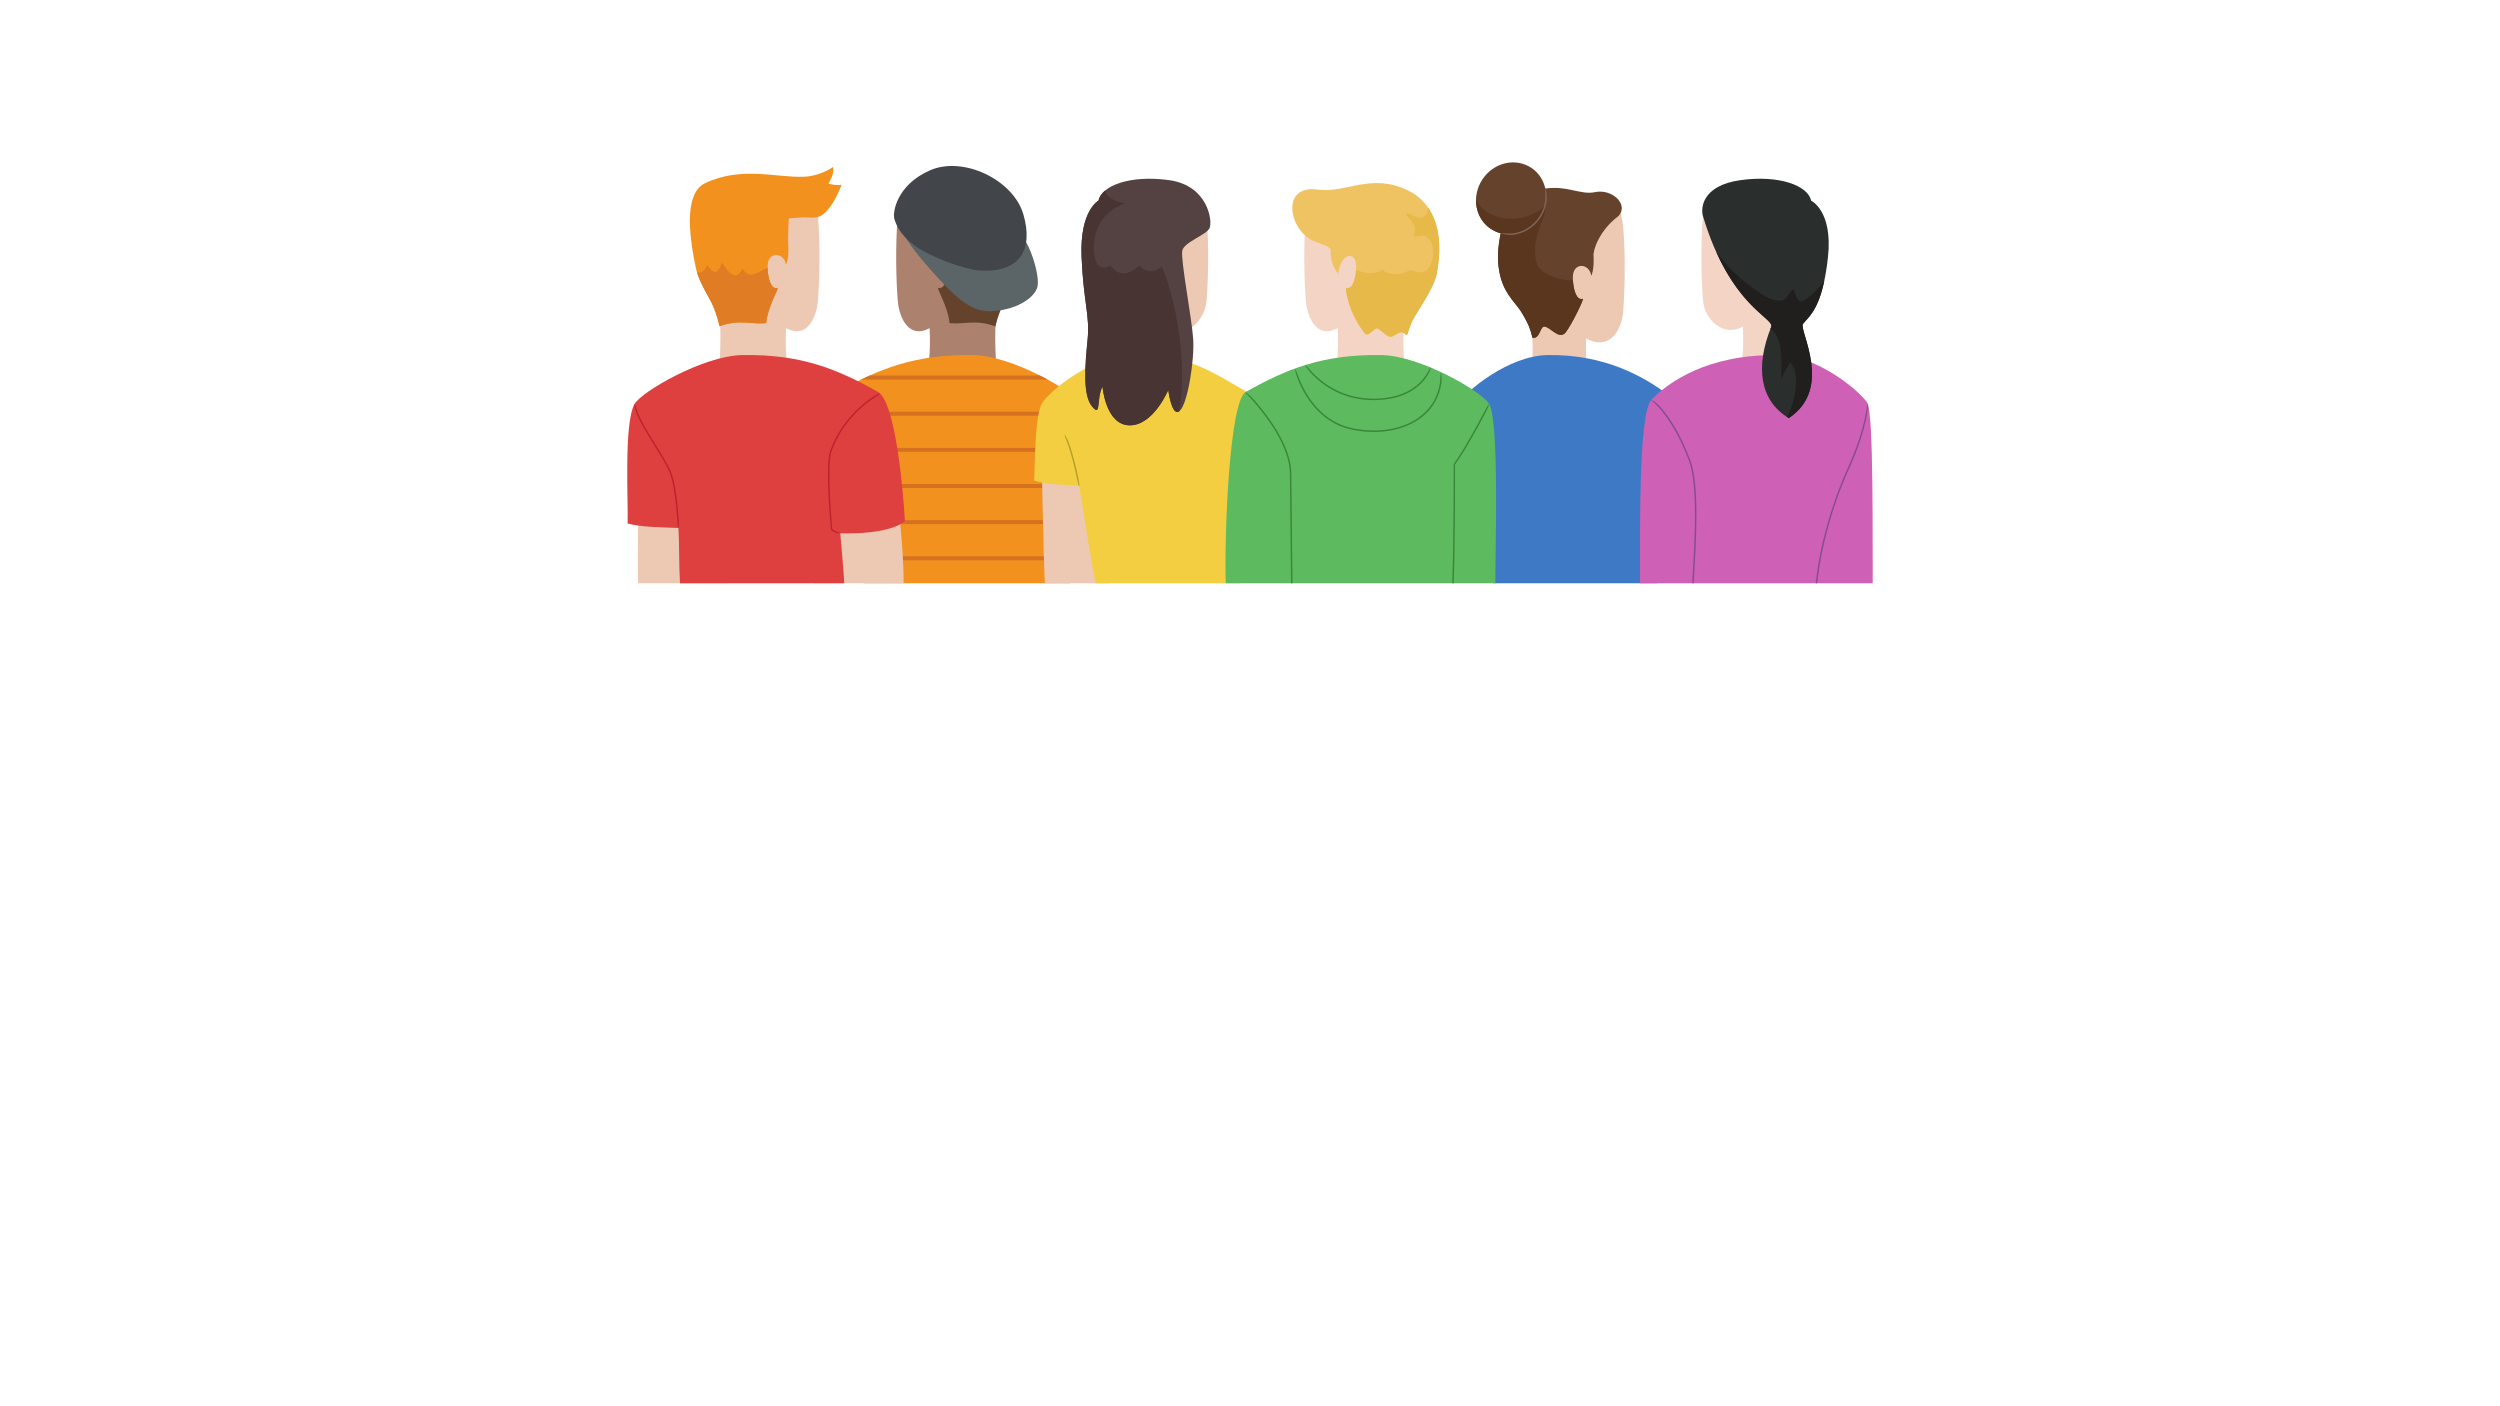 <svg xmlns="http://www.w3.org/2000/svg" xmlns:xlink="http://www.w3.org/1999/xlink" width="1600" zoomAndPan="magnify" viewBox="0 0 1200 675" height="900" preserveAspectRatio="xMidYMid meet" version="1.0"><defs><clipPath id="02835646d0"><path d="M 389 170.398 L 523 170.398 L 523 279.98 L 389 279.98 Z M 389 170.398 " clip-rule="nonzero"/></clipPath><clipPath id="0c78ac88c1"><path d="M 696 170.398 L 821 170.398 L 821 279.98 L 696 279.98 Z M 696 170.398 " clip-rule="nonzero"/></clipPath><clipPath id="e98e1176b7"><path d="M 787.137 170.398 L 898.914 170.398 L 898.914 279.98 L 787.137 279.98 Z M 787.137 170.398 " clip-rule="nonzero"/></clipPath><clipPath id="e353baee1d"><path d="M 792 192 L 814.773 192 L 814.773 279.98 L 792 279.98 Z M 792 192 " clip-rule="nonzero"/></clipPath><clipPath id="ea8047dfc7"><path d="M 871.004 193.27 L 896.738 193.27 L 896.738 279.98 L 871.004 279.98 Z M 871.004 193.27 " clip-rule="nonzero"/></clipPath><clipPath id="fc185aa56d"><path d="M 500 217.098 L 536.477 217.098 L 536.477 279.98 L 500 279.98 Z M 500 217.098 " clip-rule="nonzero"/></clipPath><clipPath id="9e2e98bf1a"><path d="M 496 170.398 L 621 170.398 L 621 279.98 L 496 279.98 Z M 496 170.398 " clip-rule="nonzero"/></clipPath><clipPath id="4f33058cc6"><path d="M 306 229.488 L 350 229.488 L 350 279.98 L 306 279.98 Z M 306 229.488 " clip-rule="nonzero"/></clipPath><clipPath id="e6fb96a06b"><path d="M 388 221 L 434 221 L 434 279.98 L 388 279.98 Z M 388 221 " clip-rule="nonzero"/></clipPath><clipPath id="a798f06aac"><path d="M 301.07 170.398 L 434.5 170.398 L 434.5 279.98 L 301.07 279.98 Z M 301.07 170.398 " clip-rule="nonzero"/></clipPath><clipPath id="9ae5aa2f73"><path d="M 588 170.398 L 718.516 170.398 L 718.516 279.98 L 588 279.98 Z M 588 170.398 " clip-rule="nonzero"/></clipPath><clipPath id="75ad2830cd"><path d="M 597.473 188 L 621 188 L 621 279.98 L 597.473 279.98 Z M 597.473 188 " clip-rule="nonzero"/></clipPath><clipPath id="a1d30a1089"><path d="M 697 193.27 L 715 193.27 L 715 279.98 L 697 279.98 Z M 697 193.27 " clip-rule="nonzero"/></clipPath></defs><path fill="#ac816d" d="M 478.73 181.914 C 478.73 181.914 477.418 169.121 477.773 157.762 C 478.059 148.664 489.973 118.531 476.336 106.098 C 462.703 93.66 432.094 89.117 430.895 103.707 C 429.699 118.293 430.176 135.035 430.895 144.125 C 431.613 153.215 436.641 162.781 446.203 157.52 C 446.203 157.52 447.102 171.273 444.77 180.418 C 442.438 189.566 478.73 181.914 478.73 181.914 " fill-opacity="1" fill-rule="nonzero"/><path fill="#65422c" d="M 474.004 90.012 C 459.25 82.984 455.867 83.965 443.855 84.715 C 436.449 88.086 430.336 94.48 429.422 103.484 C 432.352 105.09 435.203 104.133 439.266 104.422 C 442.676 104.602 444.887 104.781 444.887 104.781 C 444.887 104.781 445.484 114.645 445.125 117.695 C 444.766 124.395 446.203 127.145 446.203 127.145 C 447.102 121.043 454.785 120.477 455.055 127.383 C 455.215 131.465 453.949 139.398 450.27 138.145 C 449.914 139.223 455.055 147.324 455.773 155.125 C 462.766 155.844 467.91 153.152 477.773 156.652 C 479.031 151.629 480.465 147.773 483.156 143.109 C 485.672 138.441 486.371 133.457 487.457 128.398 C 494.27 96.711 478.41 92.109 474.004 90.012 " fill-opacity="1" fill-rule="nonzero"/><g clip-path="url(#02835646d0)"><path fill="#f2911e" d="M 522.266 251.277 C 521.906 240.871 524.176 202.965 518.914 193.875 C 515.52 188.02 485.992 170.754 467.25 170.434 C 439.27 169.953 421.809 177.012 402.078 188.133 C 393.547 192.938 389.879 236.926 389.16 250.203 C 396.336 255.938 411.762 254.145 416.43 255.938 C 415.738 263.719 414.91 273.086 414.582 279.98 L 513.668 279.98 C 518.613 274.094 522.758 265.105 522.266 251.277 " fill-opacity="1" fill-rule="nonzero"/></g><path fill="#d57221" d="M 499.207 180.266 L 417.406 180.266 C 416.039 180.883 414.664 181.527 413.297 182.195 L 502.879 182.195 C 501.691 181.547 500.465 180.902 499.207 180.266 " fill-opacity="1" fill-rule="nonzero"/><path fill="#d57221" d="M 520.324 197.617 L 396.684 197.617 C 396.48 198.238 396.289 198.883 396.102 199.543 L 520.766 199.543 C 520.629 198.863 520.48 198.223 520.324 197.617 " fill-opacity="1" fill-rule="nonzero"/><path fill="#d57221" d="M 522.262 214.965 L 392.852 214.965 C 392.75 215.605 392.648 216.25 392.551 216.895 L 522.324 216.895 C 522.305 216.246 522.281 215.605 522.262 214.965 " fill-opacity="1" fill-rule="nonzero"/><path fill="#d57221" d="M 522.422 232.312 L 390.605 232.312 C 390.539 232.965 390.473 233.605 390.414 234.242 L 522.398 234.242 C 522.406 233.605 522.414 232.965 522.422 232.312 " fill-opacity="1" fill-rule="nonzero"/><path fill="#d57221" d="M 522.266 251.277 C 522.246 250.801 522.238 250.25 522.23 249.66 L 389.191 249.66 C 389.18 249.848 389.168 250.027 389.16 250.203 C 389.816 250.723 390.543 251.184 391.32 251.59 L 522.266 251.59 C 522.266 251.484 522.266 251.383 522.266 251.277 " fill-opacity="1" fill-rule="nonzero"/><path fill="#d57221" d="M 520.504 267.012 L 415.477 267.012 C 415.422 267.656 415.371 268.301 415.32 268.938 L 519.883 268.938 C 520.102 268.312 520.309 267.672 520.504 267.012 " fill-opacity="1" fill-rule="nonzero"/><path fill="#5b6466" d="M 433.645 112.078 C 433.645 112.078 435.973 117.457 446.379 129.117 C 456.785 140.777 465.031 149.691 475.258 149.387 C 487.281 149.027 496.07 143.465 497.863 138.086 C 499.656 132.703 493.555 113.332 487.637 110.461 C 481.719 107.59 435.438 101.133 433.645 112.078 " fill-opacity="1" fill-rule="nonzero"/><path fill="#42464a" d="M 470.234 129.832 C 463.234 129.387 446.379 123.375 439.207 117.992 C 432.027 112.609 430.414 108.488 429.34 105.258 C 428.258 102.027 430.414 88.758 446.379 81.758 C 462.344 74.762 486.383 86.242 491.227 102.926 C 496.07 119.609 489.789 131.09 470.234 129.832 " fill-opacity="1" fill-rule="nonzero"/><path fill="#edc9b3" d="M 734.648 187.414 C 734.648 187.414 735.965 174.617 735.605 163.262 C 735.324 154.16 720.062 123.793 733.695 111.355 C 745.797 100.32 770.695 90.5 777.105 99.758 C 777.918 100.926 779.004 107.328 779.137 108.965 C 780.332 123.555 779.855 140.297 779.137 149.387 C 778.418 158.477 772.68 168.582 761.375 162.48 C 761.375 162.48 760.656 176.473 762.992 185.625 C 765.324 194.77 734.648 187.414 734.648 187.414 " fill-opacity="1" fill-rule="nonzero"/><path fill="#65422c" d="M 765.625 92.223 C 758.711 93.699 752.344 88.945 741.742 90.516 C 740.871 86.523 738.598 82.914 735.027 80.555 C 727.422 75.523 716.918 78.004 711.559 86.102 C 706.199 94.195 708.016 104.84 715.617 109.871 C 717.098 110.852 718.691 111.539 720.344 111.961 C 719.227 117.707 717.934 125.184 720.539 133.961 C 722.988 142.211 728.367 146.156 730.883 150.82 C 733.574 155.488 734.348 157.129 735.605 162.152 C 739.25 162.719 739.133 156.742 741.289 156.742 C 743.977 156.922 747.742 162.305 750.613 160.332 C 752.051 160.332 760.121 144.48 759.766 143.406 C 756.09 144.66 754.82 136.727 754.98 132.645 C 755.254 125.738 762.934 126.305 763.828 132.406 C 763.828 132.406 765.266 129.652 764.91 122.961 C 764.547 119.91 767.895 110.402 776.867 103.699 C 782.008 98.207 773.812 90.473 765.625 92.223 " fill-opacity="1" fill-rule="nonzero"/><path fill="#59361d" d="M 738.16 127.578 C 736.875 125.008 736.715 121.152 736.875 118.262 C 737.195 114.887 738.16 111.355 739.445 107.98 C 740.41 105.41 742.336 101.555 741.531 98.824 C 737.68 102.516 732.379 104.609 727.078 104.93 C 720.125 105.562 710.992 102.312 708.508 95.508 C 708.285 101.164 710.766 106.66 715.617 109.871 C 717.098 110.852 718.691 111.539 720.344 111.961 C 719.227 117.707 717.934 125.184 720.539 133.961 C 722.988 142.211 728.367 146.156 730.883 150.82 C 733.574 155.488 734.348 157.129 735.605 162.152 C 739.25 162.719 739.133 156.742 741.289 156.742 C 743.977 156.922 747.742 162.305 750.613 160.332 C 752.051 160.332 760.121 144.48 759.766 143.406 C 756.613 144.48 755.234 138.812 755.008 134.594 C 753.457 134.527 751.887 134.492 750.367 134.164 C 746.355 133.363 740.25 131.434 738.16 127.578 " fill-opacity="1" fill-rule="nonzero"/><path fill="#806457" d="M 741.688 90.16 C 741.492 90.207 741.852 93.543 741.777 95.039 C 741.621 98.219 740.602 101.383 738.781 104.121 C 735.742 108.719 730.93 111.57 725.871 112.051 C 724.117 112.219 720.391 111.773 720.344 111.961 C 720.293 112.156 723.98 112.93 725.762 112.781 C 731.098 112.332 736.188 109.348 739.383 104.52 C 741.277 101.656 742.344 98.355 742.496 95.035 C 742.566 93.492 741.879 90.121 741.688 90.16 " fill-opacity="1" fill-rule="nonzero"/><g clip-path="url(#0c78ac88c1)"><path fill="#3e79c6" d="M 793.605 255.938 C 798.27 254.145 813.699 255.938 820.871 250.203 C 820.152 236.926 808.086 194.879 800.184 189.09 C 789.418 181.199 770.766 169.953 742.785 170.434 C 724.043 170.754 703.844 187.688 700.211 193.395 C 696.859 198.656 696.742 220.305 696.387 230.707 C 701.191 232.043 711.16 263.914 716.832 279.98 L 795.449 279.98 C 795.125 273.086 794.293 263.719 793.605 255.938 " fill-opacity="1" fill-rule="nonzero"/></g><path fill="#f4d5c5" d="M 865.242 181.914 C 865.242 181.914 863.93 169.121 864.285 157.762 C 864.57 148.664 876.48 118.531 862.848 106.098 C 849.215 93.66 818.605 89.117 817.406 103.707 C 816.207 118.293 816.688 135.035 817.406 144.125 C 818.125 153.215 826.969 162.062 836.539 156.801 C 836.539 156.801 837.438 170.555 835.102 179.699 C 832.77 188.852 865.242 181.914 865.242 181.914 " fill-opacity="1" fill-rule="nonzero"/><g clip-path="url(#e98e1176b7)"><path fill="#ce60b6" d="M 896.336 193.395 C 892.703 187.688 872.504 170.754 853.762 170.434 C 825.781 169.953 805.324 179.164 792.77 191.723 C 786.312 198.176 787.312 256.668 787.18 279.98 L 898.91 279.98 C 898.73 262.984 899.465 198.312 896.336 193.395 " fill-opacity="1" fill-rule="nonzero"/></g><path fill="#2a2e2d" d="M 817.406 103.707 C 816.355 100.219 816.688 89.109 835.344 86.48 C 854 83.852 867.871 89.113 869.309 96.289 C 869.309 96.289 879.824 101.176 877.438 123.312 C 874.805 147.715 868.594 151.523 865.422 155.488 C 863.27 158.176 880.309 186.34 858.605 200.691 C 844.609 192.258 842.457 176.117 850.172 156.922 C 851.922 152.562 830.555 147.473 817.406 103.707 " fill-opacity="1" fill-rule="nonzero"/><path fill="#201f1e" d="M 865.422 155.488 C 868 152.262 872.59 149.141 875.633 134.961 C 873.41 137.793 870.965 140.383 868.199 142.598 C 862.414 147.176 863.137 143.082 860.727 138.742 C 857.594 141.391 858.074 144.77 853.258 144.285 C 849.402 144.043 846.027 141.391 843.137 139.469 C 835.793 134.625 829.266 128.152 823.805 120.988 C 836.473 148.988 851.656 153.223 850.172 156.922 C 850.031 157.27 849.898 157.621 849.766 157.969 C 856.332 161.453 854.945 175.961 854.945 181.875 C 856.148 179.223 857.832 176.574 859.281 173.922 C 864.344 179.348 861.945 191.969 857.781 200.168 C 858.055 200.344 858.32 200.523 858.605 200.691 C 880.309 186.34 863.27 158.176 865.422 155.488 " fill-opacity="1" fill-rule="nonzero"/><g clip-path="url(#e353baee1d)"><path fill="#874b92" d="M 813.117 277.414 C 814.172 259.621 815.766 232.734 811.402 221.016 C 806.527 207.918 801.004 199.984 797.289 195.676 C 794.723 192.703 792.703 191.859 792.594 192.02 C 792.477 192.18 794.266 193.258 796.766 196.164 C 800.426 200.41 805.891 208.258 810.73 221.266 C 815.039 232.84 813.449 259.637 812.402 277.371 L 812.285 279.98 L 813.004 279.98 L 813.117 277.414 " fill-opacity="1" fill-rule="nonzero"/></g><g clip-path="url(#ea8047dfc7)"><path fill="#874b92" d="M 887.453 225.234 C 892.195 214.793 894.543 206.707 895.699 201.414 C 896.711 196.785 896.664 193.879 896.465 193.875 C 896.27 193.867 895.992 196.727 894.992 201.301 C 893.844 206.539 891.516 214.566 886.797 224.938 C 878.914 242.281 873.281 262.934 871.555 279.98 L 872.273 279.98 C 874 263.027 879.609 242.496 887.453 225.234 " fill-opacity="1" fill-rule="nonzero"/></g><g clip-path="url(#fc185aa56d)"><path fill="#edc9b3" d="M 536.25 277.855 C 536.25 277.855 521.41 200.367 500.016 220.422 C 500.016 220.422 500.688 262.277 501.52 279.98 L 532.449 279.98 C 534.773 278.727 536.25 277.855 536.25 277.855 " fill-opacity="1" fill-rule="nonzero"/></g><path fill="#edc9b3" d="M 531.348 181.914 C 531.348 181.914 532.66 169.121 532.305 157.762 C 532.023 148.664 520.109 118.531 533.742 106.098 C 547.375 93.66 577.988 89.117 579.184 103.707 C 580.383 118.293 579.902 135.035 579.184 144.125 C 578.469 153.215 570.031 162.898 560.469 157.637 C 560.469 157.637 562.977 171.273 565.312 180.418 C 567.641 189.566 531.348 181.914 531.348 181.914 " fill-opacity="1" fill-rule="nonzero"/><g clip-path="url(#9e2e98bf1a)"><path fill="#f4ce41" d="M 593.652 255.938 C 598.316 254.145 613.742 255.938 620.922 250.203 C 620.203 236.926 608.762 193.895 600.234 189.09 C 580.496 177.969 570.812 169.953 542.828 170.434 C 524.09 170.754 503.887 187.688 500.254 193.395 C 496.906 198.656 496.789 220.305 496.43 230.707 C 502.891 232.5 509.703 232.738 517.957 233.098 C 520.535 248.426 523.551 268.586 525.906 279.98 L 595.496 279.98 C 595.168 273.086 594.34 263.719 593.652 255.938 " fill-opacity="1" fill-rule="nonzero"/></g><path fill="#534241" d="M 567.469 120.445 C 568.094 116.262 579.184 112.789 580.621 109.441 C 582.055 106.098 579.902 89.109 561.246 86.48 C 542.59 83.852 528.719 89.113 527.281 96.289 C 527.281 96.289 518.199 101.074 519.152 123.312 C 520.109 145.559 523.219 151.297 522.023 163.262 C 520.828 175.219 519.633 189.566 524.176 195.07 C 528.719 200.57 526.09 191.723 529.195 185.5 C 529.195 185.5 530.633 203.918 542.113 204.156 C 553.598 204.395 560.77 187.176 560.77 187.176 C 560.77 187.176 562.441 200.566 566.27 197.223 C 570.098 193.875 573.441 172.586 572.723 162.543 C 572.008 152.492 566.75 125.234 567.469 120.445 " fill-opacity="1" fill-rule="nonzero"/><path fill="#473433" d="M 557.602 127.898 C 554.711 130.793 549.891 131.273 547 127.418 C 542.18 131.758 537.363 133.203 533.027 127.418 C 525.316 132.238 524.352 120.191 525.316 115.367 C 526.281 106.695 532.062 100.434 540.258 97.539 C 535.973 97.148 531.379 95.188 530.531 91.395 C 528.762 92.848 527.641 94.508 527.281 96.289 C 527.281 96.289 518.199 101.074 519.152 123.312 C 520.109 145.559 523.219 151.297 522.023 163.262 C 520.828 175.219 519.633 189.566 524.176 195.07 C 528.719 200.57 526.09 191.723 529.195 185.5 C 529.195 185.5 530.633 203.918 542.113 204.156 C 553.598 204.395 560.77 187.176 560.77 187.176 C 560.77 187.176 562.344 199.801 565.941 197.465 C 570.891 170.09 562.098 137.449 557.602 127.898 " fill-opacity="1" fill-rule="nonzero"/><path fill="#b7a126" d="M 510.977 208.621 C 510.801 208.711 511.633 210.859 512.027 211.848 C 514.324 217.699 516.148 225.859 517.027 230.188 C 517.391 231.98 517.824 233.484 518.02 233.449 C 518.215 233.414 518.105 231.891 517.75 230.145 C 516.871 225.801 515.016 217.477 512.664 211.516 C 512.273 210.531 511.156 208.535 510.977 208.621 " fill-opacity="1" fill-rule="nonzero"/><g clip-path="url(#4f33058cc6)"><path fill="#edc9b3" d="M 349.691 279.977 C 349.691 279.977 330.68 216.117 306.641 232.617 C 306.641 232.617 305.852 264.254 306.297 279.98 L 349.688 279.98 L 349.691 279.977 " fill-opacity="1" fill-rule="nonzero"/></g><g clip-path="url(#e6fb96a06b)"><path fill="#edc9b3" d="M 429.539 227.289 C 426.023 198.348 388.719 279.109 388.719 279.109 C 388.719 279.109 389.602 279.445 391.082 279.98 L 433.734 279.98 C 433.754 272.656 433.273 258.035 429.539 227.289 " fill-opacity="1" fill-rule="nonzero"/></g><path fill="#edc9b3" d="M 344.789 181.914 C 344.789 181.914 346.102 169.121 345.75 157.762 C 345.461 148.664 333.547 118.531 347.184 106.098 C 360.816 93.66 391.43 89.117 392.629 103.707 C 393.824 118.293 393.344 135.035 392.629 144.125 C 391.91 153.215 386.883 162.781 377.316 157.52 C 377.316 157.52 376.418 171.273 378.754 180.418 C 381.082 189.566 344.789 181.914 344.789 181.914 " fill-opacity="1" fill-rule="nonzero"/><path fill="#f2911e" d="M 397.648 88.16 C 398.727 86.188 400.699 82.66 399.801 80.145 C 396.094 82.898 390.41 84.629 386.285 84.809 C 373.191 85.527 356.031 79.547 338.453 87.918 C 334.047 90.02 327.211 97.008 334.023 128.695 C 335.113 133.758 337.852 138.441 340.363 143.109 C 343.055 147.773 344.129 151.539 345.387 156.562 C 355.254 153.062 360.754 155.844 367.75 155.125 C 368.469 147.324 373.609 139.223 373.254 138.145 C 369.574 139.398 368.305 131.465 368.469 127.383 C 368.738 120.477 376.418 121.043 377.316 127.145 C 377.316 127.145 378.754 124.395 378.395 117.695 C 378.039 114.645 378.633 104.781 378.633 104.781 C 378.633 104.781 380.848 104.602 384.254 104.422 C 389.277 104.066 392.445 105.676 396.211 101.914 C 399.441 98.859 402.555 92.586 403.984 88.637 C 401.477 89.176 399.324 88.52 397.648 88.16 " fill-opacity="1" fill-rule="nonzero"/><path fill="#df7c24" d="M 356.402 128.863 C 353.031 136.094 349.176 129.828 346.527 125.973 C 344.84 131.273 342.668 132.238 339.539 127.176 C 338.453 129.711 336.551 131.43 334.547 130.695 C 335.84 135.004 338.184 139.066 340.363 143.109 C 343.055 147.773 344.129 151.539 345.387 156.562 C 355.254 153.062 360.754 155.844 367.75 155.125 C 368.469 147.324 373.609 139.223 373.254 138.145 C 369.895 139.293 368.547 132.781 368.461 128.527 C 364.051 130.262 359.719 134.832 356.402 128.863 " fill-opacity="1" fill-rule="nonzero"/><g clip-path="url(#a798f06aac)"><path fill="#de4040" d="M 403.328 255.938 C 409.781 256.301 427.184 255.938 434.363 250.203 C 433.645 236.926 429.977 192.938 421.441 188.133 C 401.711 177.012 384.254 169.953 356.27 170.434 C 337.527 170.754 307.996 188.02 304.605 193.875 C 299.348 202.965 301.617 240.871 301.254 251.277 C 307.715 253.07 317.402 253.07 325.652 253.43 C 326.082 260.215 325.879 271.5 326.387 279.98 L 405.254 279.98 C 404.855 272.852 403.984 263.449 403.328 255.938 " fill-opacity="1" fill-rule="nonzero"/></g><path fill="#bd232c" d="M 304.605 193.875 C 304.414 193.891 304.555 195.652 304.879 196.652 C 306.48 201.57 310.676 208.34 314.449 214.438 C 317.367 219.152 320.129 223.605 321.379 226.656 C 323.684 232.293 324.703 243.82 325.09 249.746 C 325.234 251.961 325.453 253.438 325.652 253.43 C 325.848 253.422 325.945 251.809 325.812 249.707 C 325.434 243.754 324.418 232.195 322.035 226.387 C 320.766 223.277 317.996 218.801 315.055 214.059 C 311.293 207.977 307.105 201.211 305.543 196.395 C 305.246 195.465 304.805 193.852 304.605 193.875 " fill-opacity="1" fill-rule="nonzero"/><path fill="#bd232c" d="M 419.582 190.141 C 414.531 193.363 403.867 201.586 398.512 216.234 C 395.891 223.379 398.723 252.926 398.844 254.18 C 398.93 254.344 399.445 254.953 400.555 255.496 C 401.234 255.828 403.297 256.137 403.328 255.938 C 403.352 255.746 401.375 255.113 400.754 254.805 C 399.875 254.359 399.477 253.922 399.473 253.91 C 399.531 253.805 396.625 223.473 399.18 216.484 C 404.461 202.055 414.945 193.953 419.926 190.77 C 421.586 189.707 422.473 189.07 422.387 188.895 C 422.305 188.719 421.262 189.066 419.582 190.141 " fill-opacity="1" fill-rule="nonzero"/><path fill="#f4d5c5" d="M 674.613 181.914 C 674.613 181.914 673.301 169.121 673.656 157.762 C 673.941 148.664 685.852 118.531 672.219 106.098 C 658.586 93.66 627.977 89.117 626.777 103.707 C 625.578 118.293 626.059 135.035 626.777 144.125 C 627.496 153.215 632.52 162.781 642.086 157.52 C 642.086 157.52 642.984 171.273 640.652 180.418 C 638.32 189.566 674.613 181.914 674.613 181.914 " fill-opacity="1" fill-rule="nonzero"/><path fill="#f0c362" d="M 632.762 91.027 C 645.746 92.879 657.992 82.898 675.57 91.27 C 679.977 93.371 695.137 101.582 689.68 131.211 C 688.672 136.707 683.453 144.875 679.16 151.781 C 676.359 156.289 675.801 161.152 675.094 160.871 C 671.504 156.922 669.566 162.805 666.484 161.406 C 663.852 160.207 661.805 157.145 660.562 157.637 C 658.23 159.07 656.871 161.234 655.363 160.332 C 647.289 150.285 645.789 139.223 646.148 138.145 C 649.828 139.398 651.098 131.465 650.938 127.383 C 650.668 120.477 643.762 121.164 642.328 131.453 C 642.328 131.453 638.383 127.145 638.738 120.445 C 639.102 117.398 630.547 117.035 626.777 113.273 C 618.41 106.574 616.02 88.637 632.762 91.027 " fill-opacity="1" fill-rule="nonzero"/><path fill="#e6b948" d="M 685.453 99.59 C 685.418 101.688 684.695 103.508 682.902 104.285 C 680.008 105.734 677.438 101.875 674.547 102.52 C 676.957 105.895 681.297 108.945 678.238 113.605 L 678.723 113.445 C 679.367 113.926 682.422 112.641 683.863 113.285 C 685.793 114.086 687.238 116.172 687.719 118.262 C 688.523 121.312 687.559 126.617 685.469 129.023 C 683.863 130.793 681.617 131.113 679.527 130.469 C 677.117 129.668 678.238 129.344 675.996 129.988 C 675.191 130.309 674.387 130.953 673.422 131.113 C 670.531 131.918 665.711 131.918 663.625 129.344 C 659.93 131.758 656.395 131.594 652.215 129.988 C 651.504 129.75 651.133 129.543 650.906 129.402 C 650.664 133.609 649.285 139.215 646.148 138.145 C 645.789 139.223 647.289 150.285 655.363 160.332 C 656.871 161.234 658.23 159.07 660.562 157.637 C 661.805 157.145 663.852 160.207 666.484 161.406 C 669.566 162.805 671.504 156.922 675.094 160.871 C 675.801 161.152 676.359 156.289 679.16 151.781 C 683.453 144.875 688.672 136.707 689.68 131.211 C 692.621 115.254 689.574 105.516 685.453 99.59 " fill-opacity="1" fill-rule="nonzero"/><g clip-path="url(#9ae5aa2f73)"><path fill="#5dba5f" d="M 714.797 193.875 C 711.402 188.02 681.875 170.754 663.133 170.434 C 635.152 169.953 617.691 177.012 597.957 188.133 C 590.168 192.523 587.633 255.898 588.348 279.98 L 717.75 279.98 C 717.742 263.391 719.703 202.355 714.797 193.875 " fill-opacity="1" fill-rule="nonzero"/></g><path fill="#398738" d="M 621.672 177.027 C 621.48 177.07 621.98 179.746 623.324 182.938 C 626.445 190.348 633.844 203.012 648.711 206.188 C 661.855 208.992 674.637 206.641 682.891 199.879 C 687.914 195.773 690.977 190.246 691.902 183.719 C 692.113 182.215 691.84 178.625 691.641 178.629 C 691.441 178.629 691.398 182.137 691.195 183.602 C 690.293 189.957 687.312 195.332 682.434 199.324 C 674.344 205.945 661.793 208.246 648.863 205.484 C 634.348 202.383 627.094 190.012 624.012 182.727 C 622.676 179.566 621.867 176.98 621.672 177.027 " fill-opacity="1" fill-rule="nonzero"/><path fill="#398738" d="M 626.586 175.156 C 626.422 175.262 627.602 177.375 629.777 179.625 C 634.516 184.543 644.422 192.246 659.789 192.082 C 675.254 191.914 682.258 184.809 685.137 180.328 C 686.449 178.293 686.871 176.367 686.676 176.312 C 686.484 176.254 685.777 178.016 684.535 179.953 C 681.746 184.273 674.926 191.203 659.785 191.363 C 644.648 191.527 634.914 183.934 630.281 179.121 C 628.172 176.93 626.754 175.051 626.586 175.156 " fill-opacity="1" fill-rule="nonzero"/><g clip-path="url(#75ad2830cd)"><path fill="#398738" d="M 619.84 227.238 C 619.84 214.062 608.215 199.051 602.008 191.977 C 599.789 189.449 597.824 188.176 597.691 188.312 C 597.547 188.457 599.242 189.918 601.41 192.375 C 607.543 199.348 619.125 214.242 619.125 227.238 L 619.695 279.98 L 620.414 279.98 L 619.84 227.238 " fill-opacity="1" fill-rule="nonzero"/></g><g clip-path="url(#a1d30a1089)"><path fill="#398738" d="M 698.414 222.93 C 703.109 216.59 709.398 205.004 712.762 198.598 C 714.188 195.879 714.969 193.961 714.797 193.875 C 714.617 193.785 713.566 195.516 712.168 198.176 C 708.824 204.562 702.504 216.234 697.766 222.723 C 697.715 223.336 697.895 257.348 697.059 279.98 L 697.773 279.98 C 698.605 257.312 698.414 223.383 698.414 222.93 " fill-opacity="1" fill-rule="nonzero"/></g></svg>